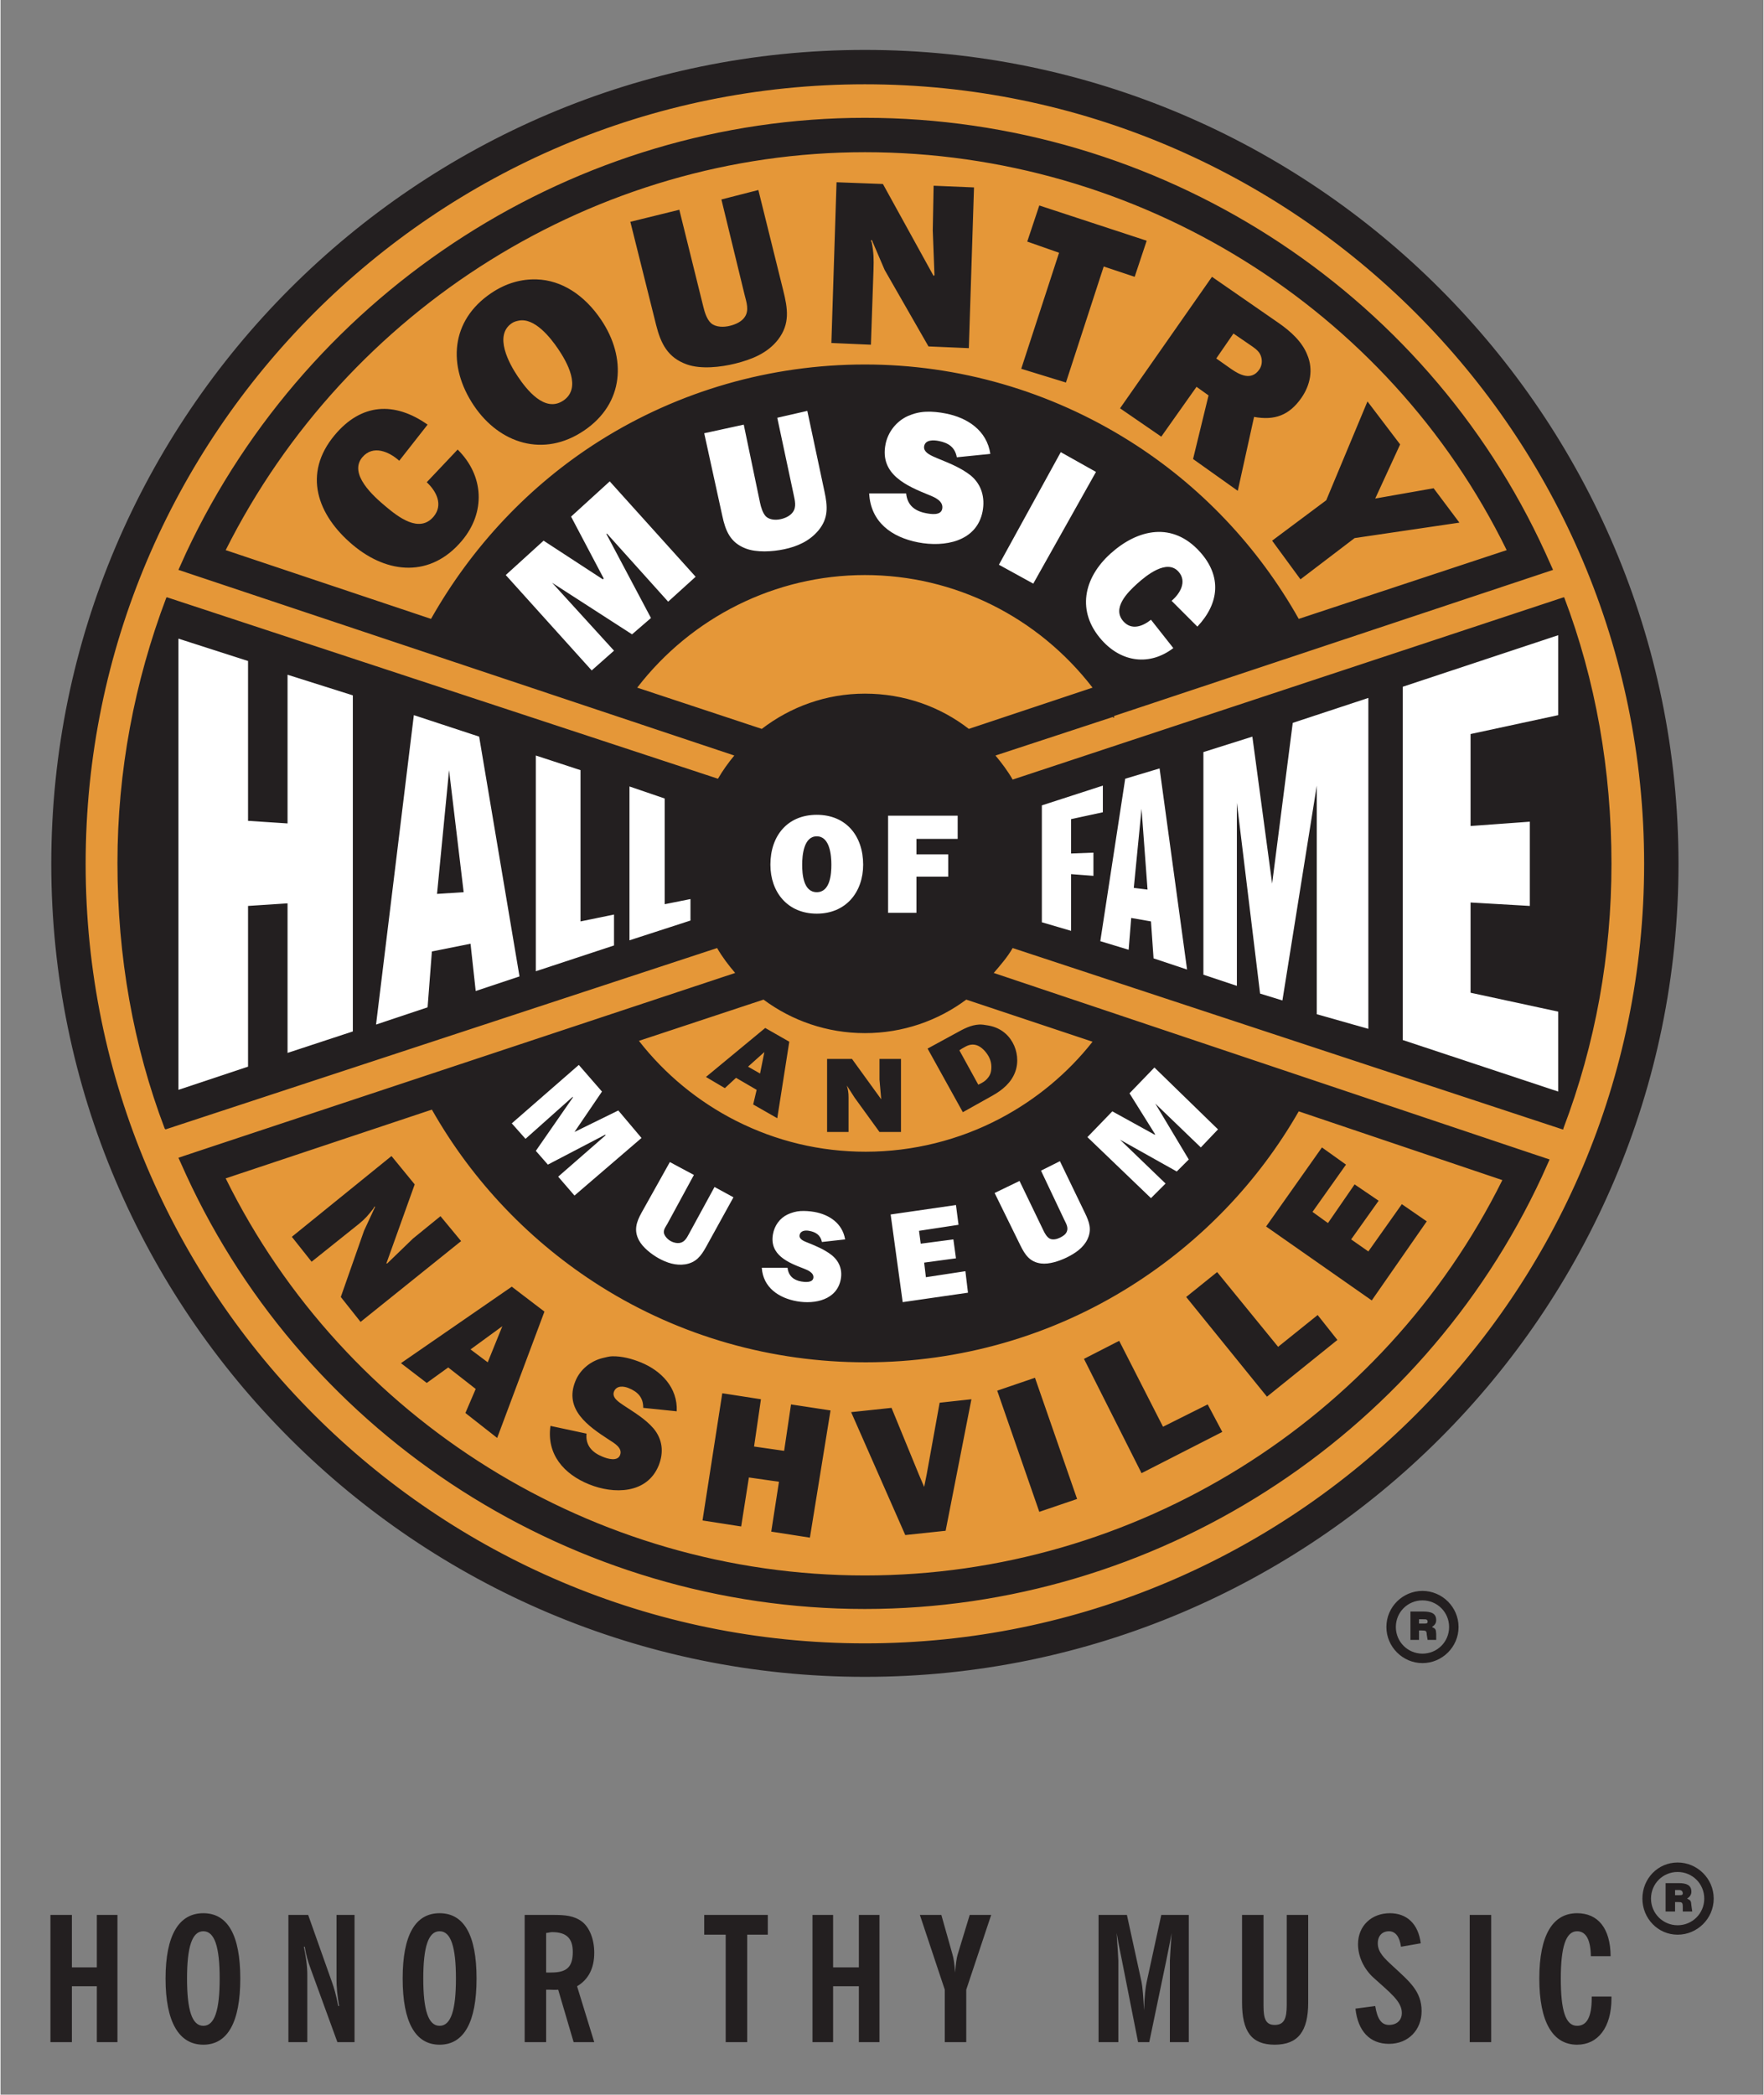<?xml version="1.0" encoding="UTF-8" standalone="no"?>
<!DOCTYPE svg PUBLIC "-//W3C//DTD SVG 1.0//EN" "http://www.w3.org/TR/2001/REC-SVG-20010904/DTD/svg10.dtd">
<!-- Created with Inkscape (http://www.inkscape.org/) by Marsupilami -->
<svg
   xmlns:svg="http://www.w3.org/2000/svg"
   xmlns="http://www.w3.org/2000/svg"
   version="1.0"
   width="647"
   height="768"
   viewBox="-1.815 -1.815 64.125 76.163"
   id="svg4014">
  <rect x="-1.815" y="-1.815" width="64.125" height="76.163" fill="#808080" stroke="none"/>
  <defs
     id="defs4016" />
  <g
     transform="translate(-344.752,-496.095)"
     id="layer1">
    <path
       d="M 345.414,525.675 C 345.414,509.68 358.38,496.713 374.375,496.713 C 390.373,496.713 403.339,509.68 403.339,525.675 C 403.339,541.672 390.373,554.638 374.375,554.638 C 358.38,554.638 345.414,541.672 345.414,525.675"
       id="path2650"
       style="fill:#e59738;fill-opacity:1;fill-rule:nonzero;stroke:none" />
    <path
       d="M 29.625,0 C 13.315,0 0.031,13.284 0.031,29.594 C 0.031,45.904 13.315,59.156 29.625,59.156 C 45.936,59.156 59.219,45.904 59.219,29.594 C 59.219,13.284 45.936,0 29.625,0 z M 29.625,1.25 C 45.255,1.25 57.969,13.965 57.969,29.594 C 57.969,45.222 45.255,57.938 29.625,57.938 C 13.996,57.937 1.281,45.222 1.281,29.594 C 1.281,13.965 13.996,1.25 29.625,1.25 z M 29.625,2.469 C 19.148,2.469 9.445,8.675 4.938,18.281 L 4.656,18.906 L 5.312,19.125 L 24.875,25.656 C 24.655,25.922 24.455,26.2 24.281,26.5 L 4.25,19.906 L 4.219,19.906 C 3.051,22.984 2.438,26.239 2.438,29.562 C 2.438,32.975 3.015,36.216 4.156,39.219 L 4.188,39.25 L 24.25,32.656 C 24.439,32.985 24.662,33.275 24.906,33.562 L 5.312,40.062 L 4.656,40.281 L 4.938,40.906 C 9.35,50.491 19.051,56.688 29.625,56.688 C 40.148,56.687 49.819,50.513 54.25,40.969 L 54.531,40.344 L 53.875,40.125 L 34.312,33.562 C 34.559,33.273 34.81,32.988 35,32.656 L 55,39.25 L 55.031,39.25 L 55.031,39.219 C 56.2,36.14 56.781,32.916 56.781,29.594 C 56.781,26.18 56.203,22.909 55.062,19.906 L 55.031,19.906 L 35,26.531 C 34.82,26.216 34.606,25.934 34.375,25.656 L 38.656,24.25 L 38.656,24.281 L 38.688,24.281 L 38.688,24.219 L 54,19.125 L 54.656,18.906 L 54.375,18.281 C 49.983,8.671 40.273,2.469 29.625,2.469 z M 29.625,3.719 C 39.558,3.719 48.65,9.374 52.969,18.188 L 45.406,20.688 C 43.924,18.059 41.819,15.832 39.25,14.219 C 36.371,12.41 33.045,11.438 29.625,11.438 C 26.199,11.438 22.852,12.399 19.969,14.219 C 17.419,15.828 15.322,18.071 13.844,20.688 L 6.375,18.188 C 10.801,9.371 19.855,3.719 29.625,3.719 z M 28.594,4.812 L 28.406,10.656 L 29.844,10.719 L 29.938,8 C 29.951,7.6 29.946,7.378 29.875,7 L 29.844,6.938 L 29.875,6.906 L 30.344,8 L 31.938,10.781 L 33.406,10.844 L 33.594,5 L 32.125,4.938 L 32.094,6.562 L 32.156,8.188 L 32.125,8.219 L 30.281,4.875 L 28.594,4.812 z M 25.75,5.094 L 24.406,5.438 L 25.25,8.906 C 25.316,9.171 25.426,9.473 25.25,9.719 C 25.133,9.888 24.916,9.982 24.719,10.031 C 24.495,10.088 24.207,10.088 24.031,9.938 C 23.872,9.793 23.797,9.534 23.75,9.344 L 22.875,5.812 L 21.094,6.25 L 22.031,10 C 22.201,10.678 22.455,11.191 23.156,11.438 C 23.666,11.617 24.386,11.536 24.906,11.406 C 25.501,11.258 26.078,11.034 26.469,10.531 C 26.906,9.957 26.82,9.41 26.656,8.75 L 25.75,5.094 z M 35.969,5.656 L 35.531,6.969 L 36.688,7.375 L 35.312,11.594 L 36.938,12.094 L 38.312,7.875 L 39.438,8.25 L 39.875,6.938 L 35.969,5.656 z M 42.25,8.25 L 38.906,13.031 L 40.406,14.062 L 41.688,12.25 L 42.125,12.562 L 41.562,14.875 L 43.188,16.031 L 43.781,13.344 C 44.528,13.481 45.061,13.285 45.5,12.656 C 45.827,12.189 45.941,11.623 45.719,11.094 C 45.53,10.606 45.105,10.23 44.688,9.938 L 42.25,8.25 z M 17.688,8.344 C 17.147,8.327 16.584,8.47 16.031,8.844 C 14.556,9.839 14.431,11.49 15.406,12.938 C 16.336,14.315 17.939,14.835 19.406,13.844 C 20.876,12.854 20.96,11.189 20.031,9.812 C 19.422,8.907 18.589,8.372 17.688,8.344 z M 17.031,9.844 C 17.611,9.726 18.189,10.462 18.469,10.875 C 18.784,11.341 19.334,12.293 18.656,12.75 C 17.979,13.207 17.314,12.34 17,11.875 C 16.68,11.401 16.125,10.381 16.781,9.938 C 16.863,9.882 16.948,9.861 17.031,9.844 z M 43.031,10.312 L 43.625,10.719 C 43.765,10.816 43.919,10.911 44,11.062 C 44.093,11.241 44.083,11.465 43.969,11.625 C 43.681,12.036 43.259,11.819 42.938,11.594 L 42.406,11.219 L 43.031,10.312 z M 47.906,12.781 L 46.406,16.375 L 44.438,17.844 L 45.469,19.25 L 47.438,17.75 L 51.25,17.188 L 50.312,15.938 L 48.188,16.312 L 49.094,14.344 L 47.906,12.781 z M 11.938,13.062 C 11.362,13.12 10.822,13.429 10.344,14 C 9.16,15.409 9.709,16.918 11,18 C 12.273,19.069 13.841,19.189 14.969,17.844 C 15.834,16.814 15.774,15.48 14.812,14.531 L 13.688,15.719 C 14.044,16.05 14.293,16.545 13.938,16.969 C 13.416,17.589 12.639,16.973 12.188,16.594 C 11.762,16.238 10.835,15.42 11.344,14.812 C 11.734,14.35 12.32,14.607 12.688,14.938 L 13.719,13.625 C 13.123,13.203 12.513,13.005 11.938,13.062 z M 29.625,19.094 C 32.889,19.094 35.925,20.622 37.906,23.188 L 33.406,24.688 C 32.361,23.877 31.048,23.406 29.625,23.406 C 28.214,23.406 26.917,23.887 25.875,24.688 L 21.344,23.188 C 23.321,20.624 26.366,19.094 29.625,19.094 z M 25.938,34.531 C 26.966,35.296 28.248,35.75 29.625,35.75 C 31.005,35.75 32.284,35.298 33.312,34.531 L 37.906,36.062 C 37.004,37.209 35.851,38.163 34.562,38.844 C 33.065,39.638 31.364,40.062 29.656,40.062 C 27.996,40.062 26.407,39.68 24.938,38.938 C 23.565,38.242 22.355,37.249 21.406,36.031 L 25.938,34.531 z M 33.781,35.438 C 33.485,35.454 33.235,35.584 32.938,35.75 L 31.906,36.312 L 33.188,38.625 L 34.25,38.031 C 34.634,37.819 34.953,37.545 35.094,37.156 C 35.226,36.796 35.168,36.395 35,36.094 C 34.818,35.765 34.511,35.536 34.094,35.469 C 33.987,35.45 33.88,35.432 33.781,35.438 z M 26,35.562 L 23.844,37.344 L 24.531,37.75 L 24.938,37.375 L 25.688,37.812 L 25.562,38.344 L 26.438,38.844 L 26.875,36.062 L 26,35.562 z M 33.406,36.188 C 33.487,36.163 33.584,36.155 33.688,36.188 C 33.878,36.25 34.039,36.44 34.125,36.594 C 34.21,36.75 34.241,36.906 34.219,37.094 C 34.21,37.181 34.181,37.266 34.125,37.344 C 34.046,37.449 33.986,37.5 33.875,37.562 L 33.75,37.625 L 33.062,36.375 L 33.156,36.312 C 33.253,36.259 33.325,36.212 33.406,36.188 z M 25.969,36.438 L 25.812,37.219 L 25.375,36.969 L 25.969,36.438 z M 28.25,36.688 L 28.25,39.344 L 29.031,39.344 L 29.031,38.094 C 29.031,37.913 29.015,37.825 28.969,37.656 L 29.25,38.094 L 30.156,39.344 L 30.938,39.344 L 30.938,36.688 L 30.156,36.688 L 30.156,37.438 L 30.219,38.156 L 29.156,36.688 L 28.25,36.688 z M 13.875,38.531 C 15.357,41.146 17.476,43.364 20.031,44.969 C 22.914,46.778 26.238,47.719 29.656,47.719 C 33.086,47.719 36.43,46.759 39.312,44.938 C 41.833,43.348 43.93,41.17 45.406,38.594 L 52.812,41.094 C 48.459,49.845 39.439,55.469 29.625,55.469 C 19.765,55.469 10.713,49.822 6.375,41.031 L 13.875,38.531 z M 46.25,39.906 L 44.219,42.781 L 48.062,45.469 L 50.062,42.594 L 49.156,41.969 L 47.938,43.688 L 47.312,43.25 L 48.312,41.844 L 47.438,41.25 L 46.469,42.656 L 45.906,42.25 L 47.125,40.531 L 46.25,39.906 z M 12.406,40.219 L 8.781,43.156 L 9.5,44.062 L 11.219,42.688 C 11.466,42.486 11.561,42.366 11.75,42.125 L 11.781,42.062 L 11.812,42.062 L 11.406,42.938 L 10.562,45.344 L 11.281,46.25 L 14.938,43.312 L 14.188,42.406 L 13.188,43.219 L 12.25,44.125 L 12.219,44.125 L 13.25,41.25 L 12.406,40.219 z M 42.438,44.438 L 41.312,45.344 L 44.25,48.969 L 46.812,46.906 L 46.094,46 L 44.656,47.156 L 42.438,44.438 z M 16.781,44.969 L 12.75,47.75 L 13.688,48.469 L 14.469,47.906 L 15.469,48.688 L 15.094,49.562 L 16.25,50.469 L 17.969,45.875 L 16.781,44.969 z M 16.438,46.406 L 15.906,47.719 L 15.281,47.25 L 16.438,46.406 z M 38.875,46.938 L 37.594,47.594 L 39.688,51.75 L 42.625,50.25 L 42.094,49.25 L 40.469,50.062 L 38.875,46.938 z M 20.438,47.5 C 20.321,47.502 20.207,47.537 20.094,47.562 C 19.649,47.669 19.265,47.981 19.094,48.406 C 18.677,49.435 19.562,50.042 20.312,50.531 C 20.492,50.648 20.826,50.829 20.719,51.094 C 20.623,51.334 20.265,51.226 20.094,51.156 C 19.709,51.003 19.457,50.744 19.5,50.312 L 18.188,50.031 C 18.041,51.068 18.682,51.789 19.594,52.156 C 20.489,52.519 21.702,52.511 22.125,51.469 C 22.314,50.995 22.269,50.524 21.938,50.125 C 21.638,49.776 21.22,49.53 20.844,49.281 C 20.694,49.176 20.407,49.009 20.5,48.781 C 20.592,48.552 20.856,48.584 21.031,48.656 C 21.367,48.791 21.566,49.001 21.562,49.375 L 22.781,49.5 C 22.82,48.641 22.219,48.023 21.469,47.719 C 21.146,47.588 20.788,47.494 20.438,47.5 z M 35.812,48.281 L 34.438,48.75 L 35.969,53.156 L 37.344,52.688 L 35.812,48.281 z M 24.438,48.844 L 23.719,53.469 L 25.125,53.688 L 25.406,51.906 L 26.5,52.062 L 26.219,53.875 L 27.625,54.094 L 28.375,49.469 L 26.938,49.25 L 26.688,50.938 L 25.594,50.781 L 25.844,49.062 L 24.438,48.844 z M 33.5,49.062 L 32.344,49.188 L 31.875,51.781 L 31.781,52.25 L 31.594,51.812 L 30.594,49.375 L 29.125,49.531 L 31.094,54 L 32.562,53.844 L 33.5,49.062 z M 49.906,56.031 C 49.193,56.031 48.594,56.61 48.594,57.344 C 48.594,58.063 49.188,58.656 49.906,58.656 C 50.619,58.656 51.219,58.074 51.219,57.344 C 51.219,56.615 50.619,56.031 49.906,56.031 z M 49.906,56.375 C 50.441,56.375 50.875,56.803 50.875,57.344 C 50.875,57.886 50.441,58.312 49.906,58.312 C 49.37,58.313 48.938,57.88 48.938,57.344 C 48.938,56.804 49.37,56.375 49.906,56.375 z M 49.469,56.781 L 49.469,57.812 L 49.781,57.812 L 49.781,57.469 L 49.875,57.469 C 50.041,57.469 50.057,57.487 50.062,57.625 L 50.094,57.812 L 50.406,57.812 L 50.406,57.594 C 50.396,57.417 50.379,57.404 50.25,57.344 C 50.345,57.284 50.406,57.211 50.406,57.094 C 50.406,56.845 50.219,56.781 49.938,56.781 L 49.469,56.781 z M 49.781,57.062 L 49.938,57.062 C 50.054,57.057 50.094,57.078 50.094,57.156 C 50.094,57.223 50.025,57.219 49.938,57.219 L 49.781,57.219 L 49.781,57.062 z M 59.188,65.906 C 58.476,65.906 57.906,66.484 57.906,67.219 C 57.906,67.936 58.469,68.531 59.188,68.531 C 59.9,68.531 60.5,67.948 60.5,67.219 C 60.5,66.49 59.901,65.906 59.188,65.906 z M 59.188,66.25 C 59.722,66.25 60.156,66.676 60.156,67.219 C 60.156,67.759 59.722,68.188 59.188,68.188 C 58.651,68.188 58.219,67.754 58.219,67.219 C 58.219,66.677 58.651,66.25 59.188,66.25 z M 58.75,66.656 L 58.75,67.688 L 59.094,67.688 L 59.094,67.344 L 59.188,67.344 C 59.354,67.344 59.369,67.361 59.375,67.5 L 59.375,67.688 L 59.719,67.688 L 59.688,67.469 C 59.677,67.29 59.657,67.28 59.531,67.219 C 59.625,67.158 59.688,67.084 59.688,66.969 C 59.688,66.72 59.5,66.656 59.219,66.656 L 58.75,66.656 z M 59.094,66.906 L 59.219,66.906 C 59.335,66.901 59.375,66.955 59.375,67.031 C 59.375,67.099 59.306,67.094 59.219,67.094 L 59.094,67.094 L 59.094,66.906 z M 5.562,67.75 C 4.68,67.75 4.188,68.537 4.188,70.125 C 4.187,71.714 4.68,72.531 5.562,72.531 C 6.444,72.531 6.906,71.714 6.906,70.125 C 6.906,68.538 6.444,67.75 5.562,67.75 z M 14.156,67.75 C 13.275,67.75 12.812,68.537 12.812,70.125 C 12.812,71.714 13.275,72.531 14.156,72.531 C 15.039,72.531 15.5,71.714 15.5,70.125 C 15.5,68.538 15.039,67.75 14.156,67.75 z M 48.719,67.75 C 48.062,67.75 47.563,68.201 47.562,68.875 C 47.562,69.31 47.76,69.76 48.125,70.094 C 48.729,70.641 49.156,70.957 49.156,71.375 C 49.156,71.651 48.965,71.812 48.688,71.812 C 48.41,71.812 48.264,71.591 48.188,71.125 L 47.469,71.219 C 47.556,72.039 47.994,72.5 48.688,72.5 C 49.399,72.5 49.875,71.986 49.875,71.312 C 49.875,70.588 49.436,70.237 48.844,69.688 C 48.522,69.392 48.281,69.172 48.281,68.844 C 48.281,68.569 48.447,68.406 48.688,68.406 C 48.921,68.406 49.075,68.602 49.125,68.969 L 49.844,68.844 C 49.755,68.139 49.342,67.75 48.719,67.75 z M 55.531,67.75 C 54.65,67.75 54.156,68.538 54.156,70.125 C 54.156,71.714 54.65,72.531 55.531,72.531 C 56.281,72.531 56.781,71.915 56.781,70.844 L 56.781,70.781 L 56.062,70.781 L 56.062,70.844 C 56.062,71.513 55.89,71.844 55.531,71.844 C 55.109,71.844 54.938,71.286 54.938,70.125 C 54.938,68.972 55.123,68.406 55.531,68.406 C 55.852,68.406 56.024,68.714 56.031,69.312 L 56.75,69.312 C 56.744,68.296 56.288,67.75 55.531,67.75 z M 0,67.812 L 0,72.438 L 0.781,72.438 L 0.781,70.406 L 1.688,70.406 L 1.688,72.438 L 2.438,72.438 L 2.438,67.812 L 1.688,67.812 L 1.688,69.719 L 0.781,69.719 L 0.781,67.812 L 0,67.812 z M 8.656,67.812 L 8.656,72.438 L 9.344,72.438 L 9.344,70 C 9.344,69.641 9.288,69.309 9.219,68.969 L 9.25,68.969 C 9.289,69.24 9.368,69.51 9.469,69.781 L 10.438,72.438 L 11.062,72.438 L 11.062,67.812 L 10.406,67.812 L 10.406,70.188 C 10.406,70.403 10.43,70.723 10.5,71.125 L 10.469,71.125 C 10.395,70.729 10.309,70.446 10.25,70.281 L 9.375,67.812 L 8.656,67.812 z M 17.25,67.812 L 17.25,72.438 L 18.031,72.438 L 18.031,70.531 L 18.156,70.531 C 18.264,70.531 18.367,70.544 18.469,70.531 L 19.031,72.438 L 19.781,72.438 L 19.156,70.406 C 19.573,70.159 19.781,69.748 19.781,69.188 C 19.781,68.69 19.606,68.27 19.344,68.062 C 19.045,67.835 18.716,67.812 18.281,67.812 L 17.25,67.812 z M 23.781,67.812 L 23.781,68.531 L 24.562,68.531 L 24.562,72.438 L 25.344,72.438 L 25.344,68.531 L 26.094,68.531 L 26.094,67.812 L 23.781,67.812 z M 27.719,67.812 L 27.719,72.438 L 28.469,72.438 L 28.469,70.406 L 29.406,70.406 L 29.406,72.438 L 30.156,72.438 L 30.156,67.812 L 29.406,67.812 L 29.406,69.719 L 28.469,69.719 L 28.469,67.812 L 27.719,67.812 z M 31.625,67.812 L 32.531,70.531 L 32.531,72.438 L 33.312,72.438 L 33.312,70.531 L 34.219,67.812 L 33.438,67.812 L 33,69.25 C 32.963,69.362 32.931,69.591 32.906,69.906 C 32.888,69.623 32.856,69.395 32.812,69.25 L 32.406,67.812 L 31.625,67.812 z M 38.125,67.812 L 38.125,72.438 L 38.844,72.438 L 38.844,69.469 C 38.844,69.392 38.82,69.054 38.781,68.469 C 38.826,68.733 38.892,69.059 38.969,69.438 L 39.562,72.438 L 39.969,72.438 L 40.594,69.438 C 40.669,69.059 40.739,68.733 40.781,68.469 C 40.744,69.054 40.719,69.393 40.719,69.469 L 40.719,72.438 L 41.406,72.438 L 41.406,67.812 L 40.406,67.812 L 39.875,70.25 C 39.837,70.419 39.792,70.758 39.781,71.281 C 39.75,70.77 39.725,70.427 39.688,70.25 L 39.156,67.812 L 38.125,67.812 z M 43.344,67.812 L 43.344,71 C 43.344,72.04 43.681,72.531 44.531,72.531 C 45.384,72.531 45.75,72.04 45.75,71 L 45.75,67.812 L 44.969,67.812 L 44.969,71.094 C 44.969,71.586 44.871,71.812 44.531,71.812 C 44.209,71.812 44.125,71.591 44.125,71.125 L 44.125,67.812 L 43.344,67.812 z M 51.625,67.812 L 51.625,72.438 L 52.406,72.438 L 52.406,67.812 L 51.625,67.812 z M 5.562,68.406 C 5.972,68.406 6.156,68.972 6.156,70.125 C 6.156,71.28 5.973,71.844 5.562,71.844 C 5.152,71.844 4.969,71.28 4.969,70.125 C 4.969,68.973 5.152,68.406 5.562,68.406 z M 14.156,68.406 C 14.566,68.406 14.75,68.972 14.75,70.125 C 14.75,71.28 14.566,71.844 14.156,71.844 C 13.746,71.844 13.562,71.28 13.562,70.125 C 13.562,68.973 13.746,68.406 14.156,68.406 z M 18.25,68.438 C 18.766,68.438 19,68.659 19,69.156 C 19,69.704 18.786,69.906 18.219,69.906 C 18.163,69.906 18.094,69.912 18.031,69.906 L 18.031,68.469 C 18.113,68.461 18.181,68.438 18.25,68.438 z"
       transform="translate(344.752,496.095)"
       id="path2654"
       style="fill:#231f20;fill-opacity:1;fill-rule:nonzero;stroke:none" />
    <path
       d="M 27.531,13.125 L 26.438,13.375 L 27.031,16.156 C 27.075,16.37 27.148,16.62 27,16.812 C 26.904,16.945 26.723,17.027 26.562,17.062 C 26.383,17.101 26.169,17.091 26.031,16.969 C 25.909,16.849 25.845,16.621 25.812,16.469 L 25.219,13.625 L 23.781,13.938 L 24.438,16.938 C 24.554,17.484 24.726,17.909 25.281,18.125 C 25.684,18.284 26.267,18.245 26.688,18.156 C 27.169,18.055 27.611,17.86 27.938,17.469 C 28.304,17.023 28.27,16.596 28.156,16.062 L 27.531,13.125 z M 31.844,13.156 C 31.607,13.167 31.401,13.219 31.188,13.312 C 30.77,13.501 30.46,13.895 30.375,14.344 C 30.163,15.434 31.139,15.852 31.969,16.188 C 32.169,16.267 32.492,16.406 32.438,16.688 C 32.387,16.94 32.025,16.879 31.844,16.844 C 31.435,16.764 31.169,16.555 31.125,16.125 L 29.781,16.125 C 29.835,17.17 30.599,17.719 31.562,17.906 C 32.514,18.09 33.691,17.885 33.906,16.781 C 34.002,16.28 33.87,15.797 33.469,15.469 C 33.106,15.184 32.667,15.016 32.25,14.844 C 32.084,14.77 31.734,14.648 31.781,14.406 C 31.828,14.166 32.125,14.182 32.312,14.219 C 32.666,14.289 32.901,14.445 32.969,14.812 L 34.188,14.688 C 34.061,13.838 33.36,13.374 32.562,13.219 C 32.335,13.174 32.08,13.145 31.844,13.156 z M 36.75,14.625 L 34.5,18.719 L 35.75,19.406 L 38.031,15.344 L 36.75,14.625 z M 20.344,15.688 L 18.938,16.969 L 20.125,19.219 L 20.094,19.25 L 17.938,17.844 L 16.562,19.094 L 19.688,22.562 L 20.5,21.844 L 18.25,19.375 L 21.156,21.25 L 21.844,20.656 L 20.219,17.594 L 20.25,17.594 L 22.469,20.062 L 23.469,19.156 L 20.344,15.688 z M 40.188,17.531 C 39.623,17.574 39.064,17.861 38.562,18.312 C 37.575,19.2 37.311,20.425 38.25,21.469 C 38.971,22.269 39.984,22.405 40.844,21.75 L 40.031,20.719 C 39.729,20.962 39.327,21.11 39.031,20.781 C 38.597,20.3 39.182,19.721 39.531,19.406 C 39.861,19.11 40.608,18.499 41.031,18.969 C 41.356,19.329 41.084,19.776 40.781,20.031 L 41.719,20.969 C 42.52,20.119 42.611,19.136 41.812,18.25 C 41.321,17.703 40.752,17.488 40.188,17.531 z M 54.844,21.281 L 49.188,23.156 L 49.188,36 L 54.844,37.875 L 54.844,34.969 L 51.656,34.281 L 51.656,31 L 53.812,31.125 L 53.812,28.062 L 51.656,28.219 L 51.656,24.875 L 54.844,24.188 L 54.844,21.281 z M 4.656,21.406 L 4.656,37.812 L 7.188,36.969 L 7.188,31.125 L 8.625,31.031 L 8.625,36.469 L 11,35.688 L 11,23.469 L 8.625,22.719 L 8.625,28.125 L 7.188,28.031 L 7.188,22.219 L 4.656,21.406 z M 47.938,23.562 L 45.188,24.469 L 44.438,30.312 L 43.719,24.969 L 41.938,25.531 L 41.938,33.625 L 43.156,34.031 L 43.156,27.375 L 44,34.312 L 44.812,34.562 L 46.062,26.75 L 46.062,35.062 L 47.938,35.594 L 47.938,23.562 z M 13.219,24.188 L 11.844,35.438 L 13.719,34.812 L 13.875,32.781 L 15.281,32.5 L 15.469,34.219 L 17.062,33.688 L 15.594,24.969 L 13.219,24.188 z M 17.656,25.656 L 17.656,33.5 L 20.5,32.562 L 20.5,31.438 L 19.281,31.688 L 19.281,26.188 L 17.656,25.656 z M 40.344,26.125 L 39.094,26.5 L 38.188,32.406 L 39.219,32.719 L 39.312,31.562 L 40.031,31.688 L 40.125,33.031 L 41.344,33.438 L 40.344,26.125 z M 14.5,26.188 L 15.031,30.625 L 14.062,30.688 L 14.5,26.188 z M 38.281,26.75 L 36.062,27.469 L 36.062,31.719 L 37.125,32.031 L 37.125,29.969 L 37.938,30.031 L 37.938,29.188 L 37.125,29.219 L 37.125,27.969 L 38.281,27.719 L 38.281,26.75 z M 21.062,26.781 L 21.062,32.375 L 23.281,31.656 L 23.281,30.875 L 22.344,31.062 L 22.344,27.219 L 21.062,26.781 z M 39.688,27.594 L 39.906,30.531 L 39.406,30.469 L 39.688,27.594 z M 27.875,27.812 C 26.806,27.812 26.188,28.578 26.188,29.625 C 26.188,30.621 26.811,31.406 27.875,31.406 C 28.938,31.406 29.562,30.621 29.562,29.625 C 29.562,28.578 28.941,27.812 27.875,27.812 z M 30.469,27.844 L 30.469,31.375 L 31.5,31.375 L 31.5,30.062 L 32.656,30.062 L 32.656,29.25 L 31.5,29.25 L 31.5,28.688 L 33,28.688 L 33,27.844 L 30.469,27.844 z M 27.875,28.594 C 28.35,28.594 28.406,29.282 28.406,29.625 C 28.406,29.962 28.365,30.625 27.875,30.625 C 27.384,30.625 27.344,29.962 27.344,29.625 C 27.344,29.282 27.4,28.594 27.875,28.594 z M 19.219,36.906 L 16.781,39.031 L 17.281,39.594 L 19,38.062 L 19,38.094 L 17.656,40.031 L 18.094,40.531 L 20.188,39.438 L 20.188,39.469 L 18.469,40.969 L 19.062,41.656 L 21.5,39.562 L 20.656,38.562 L 19.062,39.344 L 20.062,37.875 L 19.219,36.906 z M 40.156,37 L 39.25,37.938 L 40.188,39.438 L 40.156,39.438 L 38.625,38.594 L 37.719,39.531 L 40.031,41.75 L 40.562,41.219 L 38.906,39.625 L 40.969,40.781 L 41.406,40.344 L 40.188,38.312 L 41.844,39.906 L 42.469,39.25 L 40.156,37 z M 36.719,40.406 L 36.031,40.75 L 36.875,42.531 C 36.939,42.665 37.036,42.816 36.969,42.969 C 36.928,43.072 36.82,43.139 36.719,43.188 C 36.605,43.244 36.455,43.278 36.344,43.219 C 36.24,43.159 36.172,43.035 36.125,42.938 L 35.25,41.125 L 34.344,41.562 L 35.281,43.469 C 35.45,43.812 35.626,44.072 36.031,44.125 C 36.326,44.164 36.702,44.036 36.969,43.906 C 37.27,43.757 37.564,43.565 37.719,43.25 C 37.889,42.891 37.788,42.617 37.625,42.281 L 36.719,40.406 z M 22.531,40.438 L 21.5,42.281 C 21.314,42.618 21.215,42.919 21.406,43.281 C 21.544,43.545 21.869,43.795 22.125,43.938 C 22.421,44.1 22.746,44.21 23.094,44.156 C 23.484,44.089 23.661,43.859 23.844,43.531 L 24.844,41.719 L 24.156,41.344 L 23.219,43.062 C 23.148,43.193 23.069,43.34 22.906,43.375 C 22.796,43.399 22.659,43.367 22.562,43.312 C 22.45,43.25 22.329,43.125 22.312,43 C 22.305,42.88 22.385,42.78 22.438,42.688 L 23.406,40.906 L 22.531,40.438 z M 32.938,42 L 30.562,42.344 L 31,45.531 L 33.375,45.188 L 33.281,44.406 L 31.844,44.625 L 31.781,44.094 L 32.938,43.938 L 32.844,43.25 L 31.656,43.406 L 31.594,42.938 L 33.031,42.719 L 32.938,42 z M 27.281,42.219 C 27.119,42.229 26.957,42.277 26.812,42.344 C 26.527,42.48 26.335,42.752 26.281,43.062 C 26.148,43.814 26.831,44.094 27.406,44.312 C 27.544,44.366 27.784,44.464 27.75,44.656 C 27.718,44.832 27.438,44.804 27.312,44.781 C 27.032,44.733 26.844,44.576 26.812,44.281 L 25.875,44.281 C 25.922,44.999 26.492,45.383 27.156,45.5 C 27.811,45.615 28.616,45.449 28.75,44.688 C 28.811,44.343 28.688,44.032 28.406,43.812 C 28.155,43.62 27.851,43.49 27.562,43.375 C 27.446,43.326 27.221,43.259 27.25,43.094 C 27.28,42.926 27.464,42.914 27.594,42.938 C 27.836,42.98 28.013,43.093 28.062,43.344 L 28.906,43.25 C 28.809,42.666 28.33,42.346 27.781,42.25 C 27.624,42.223 27.443,42.209 27.281,42.219 z"
       transform="translate(344.752,496.095)"
       id="path2718"
       style="fill:#ffffff;fill-opacity:1;fill-rule:nonzero;stroke:none" />
  </g>
</svg>
<!-- version: 20080810, original size: 60.494999 72.533752, border: 3% -->
